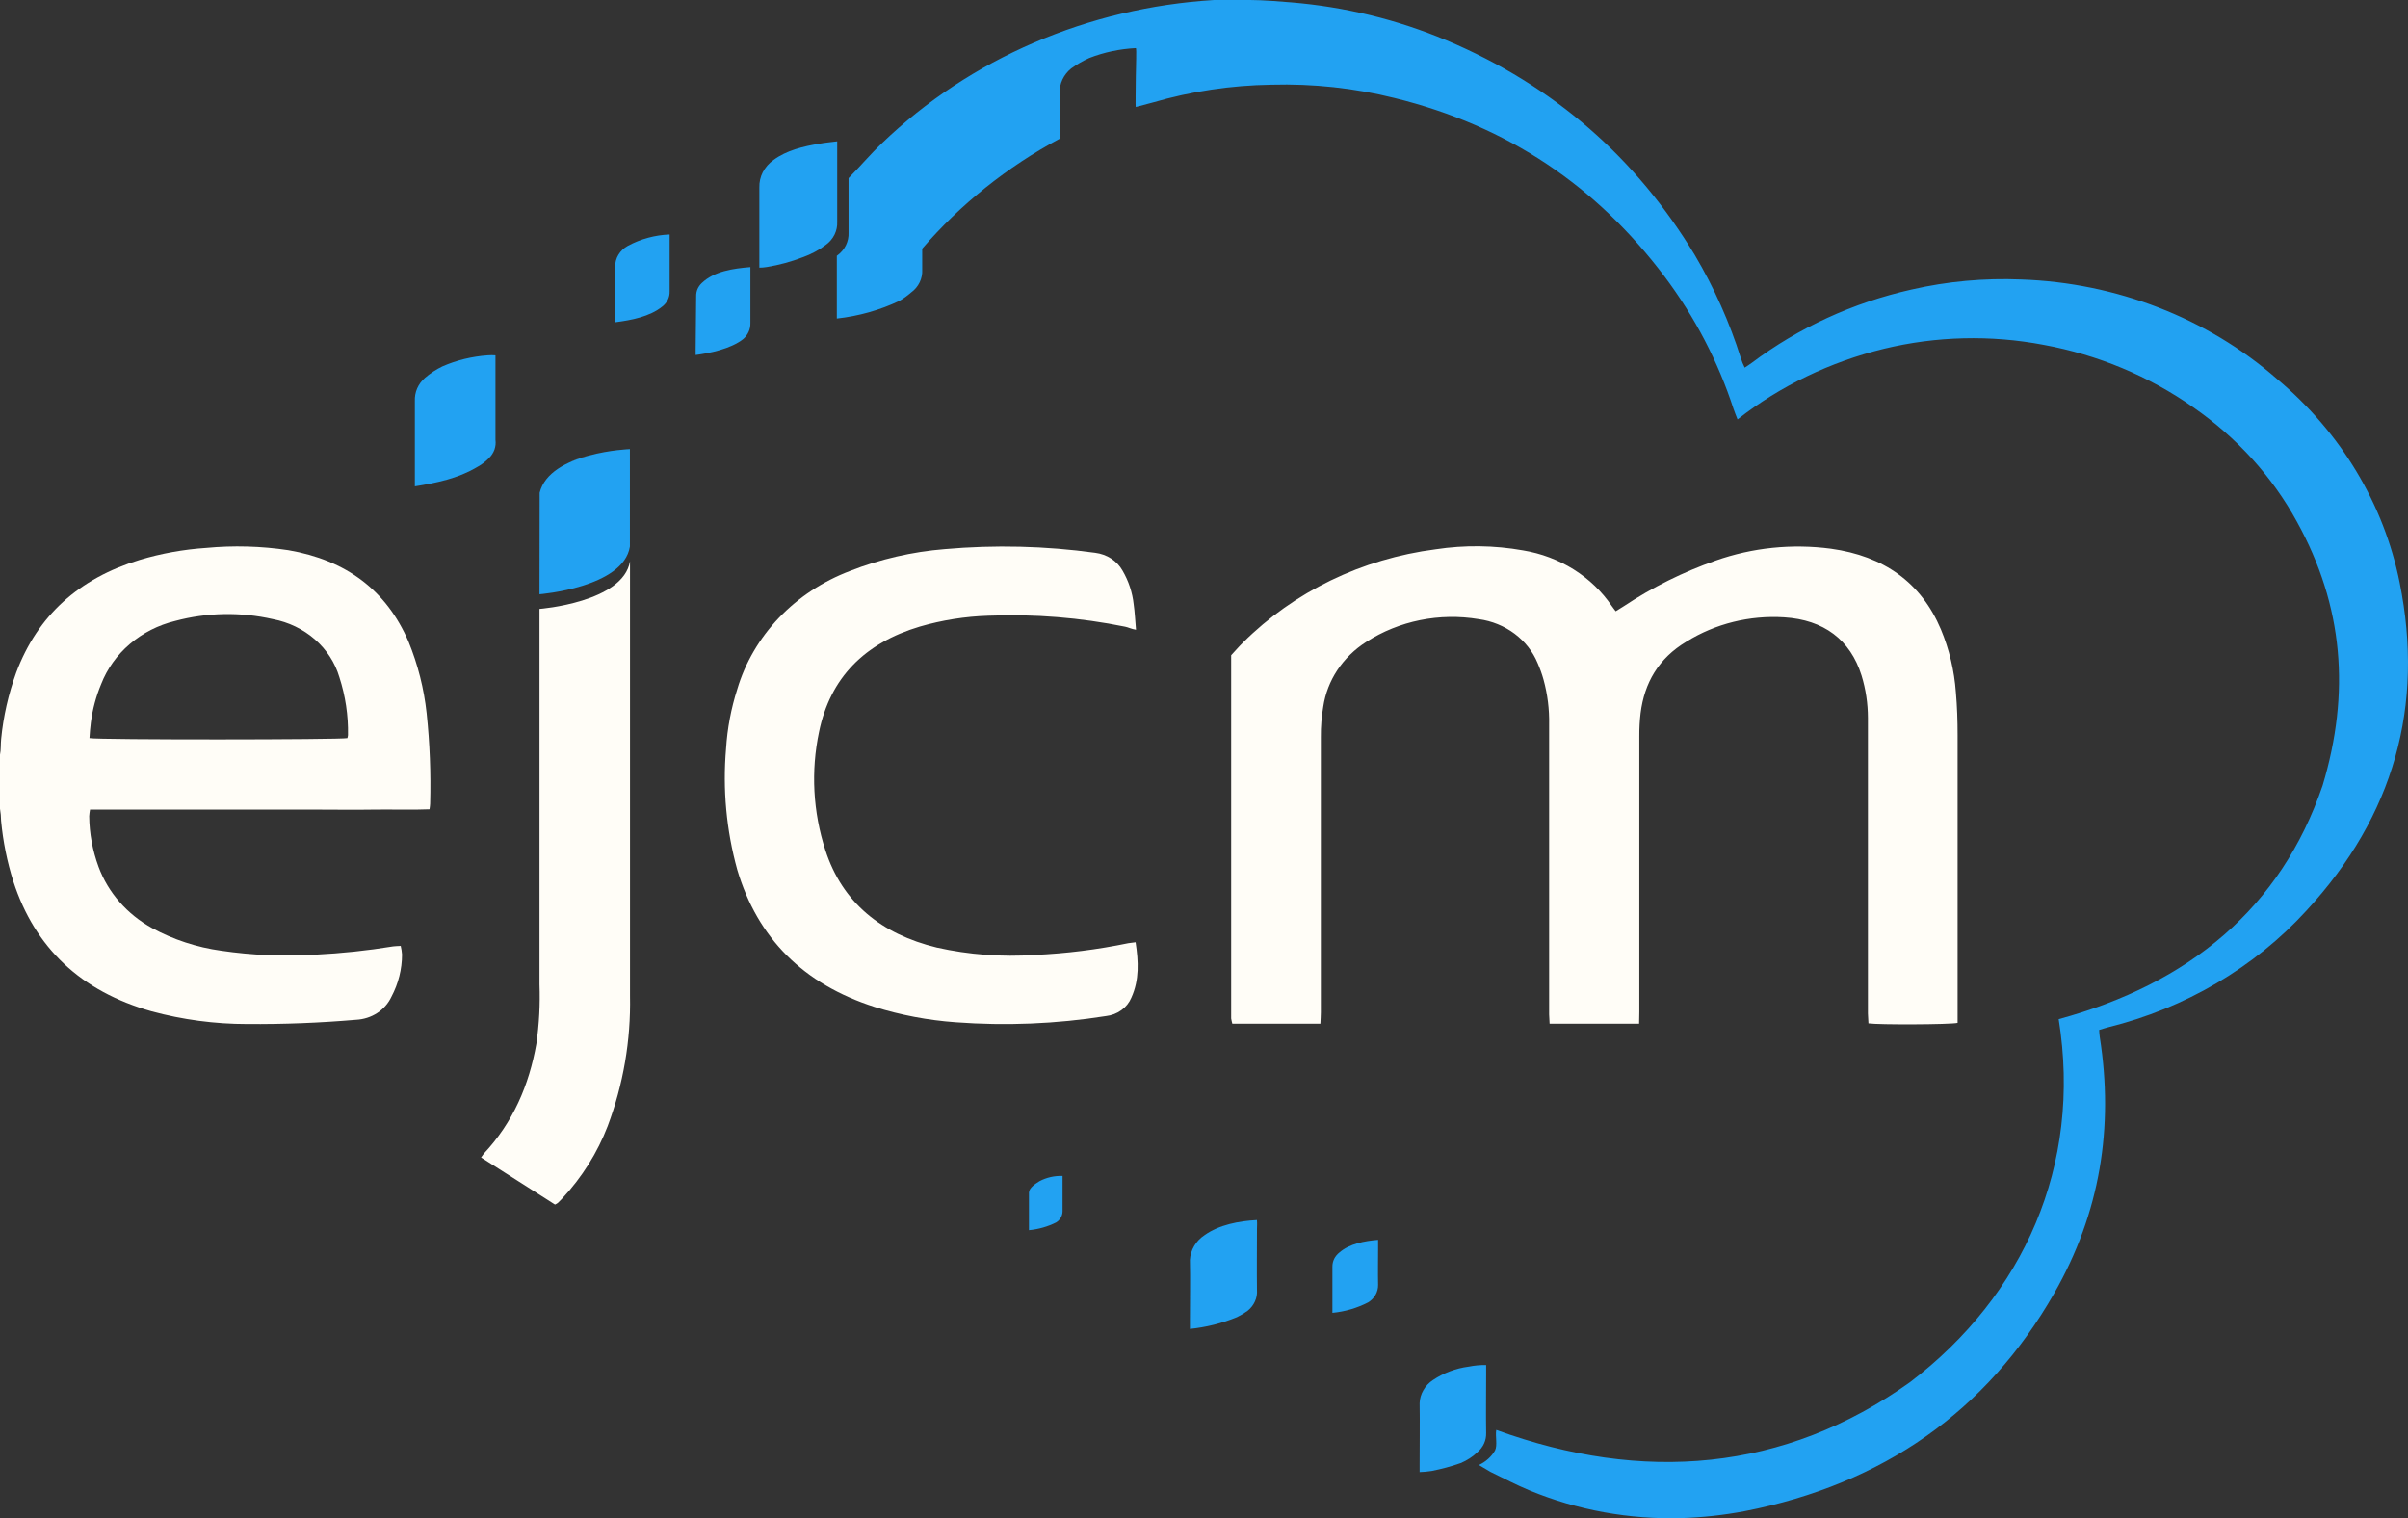 <svg width="46" height="29" viewBox="0 0 46 29" fill="none" xmlns="http://www.w3.org/2000/svg">
<rect x="0" y="0" width="46" height="29" fill="#333333" stroke="none"/>
<g clip-path="url(#clip0_4240_14160)">
<path d="M0 14.417C0.02 14.324 0.012 14.217 0.022 14.117C0.064 13.685 0.161 13.259 0.31 12.848C0.718 11.761 1.507 11.048 2.671 10.695C3.081 10.572 3.505 10.496 3.934 10.467C4.459 10.417 4.988 10.432 5.508 10.51C6.611 10.699 7.382 11.275 7.804 12.257C7.983 12.696 8.1 13.156 8.15 13.625C8.21 14.199 8.233 14.776 8.217 15.353C8.217 15.383 8.211 15.412 8.205 15.46C7.844 15.475 7.486 15.46 7.128 15.466C6.771 15.472 6.408 15.466 6.048 15.466H1.72C1.712 15.507 1.707 15.549 1.704 15.591C1.707 15.921 1.768 16.247 1.883 16.559C2.065 17.051 2.428 17.466 2.907 17.73C3.312 17.95 3.759 18.097 4.223 18.161C4.818 18.249 5.421 18.274 6.022 18.237C6.521 18.212 7.018 18.16 7.511 18.079C7.551 18.073 7.594 18.074 7.655 18.07C7.668 18.124 7.676 18.178 7.68 18.233C7.68 18.513 7.611 18.789 7.478 19.04C7.42 19.165 7.326 19.273 7.207 19.351C7.087 19.429 6.946 19.474 6.8 19.481C6.11 19.54 5.417 19.567 4.724 19.562C4.105 19.562 3.489 19.48 2.895 19.319C1.548 18.939 0.669 18.11 0.256 16.841C0.136 16.463 0.058 16.074 0.021 15.681C0.02 15.603 0.013 15.526 0 15.449L0 14.417ZM1.709 14.1C1.881 14.135 6.51 14.131 6.636 14.1C6.642 14.081 6.646 14.062 6.648 14.043C6.655 13.668 6.599 13.295 6.483 12.936C6.401 12.659 6.239 12.409 6.014 12.213C5.79 12.018 5.512 11.884 5.211 11.827C4.596 11.687 3.954 11.699 3.346 11.862C3.023 11.941 2.726 12.092 2.48 12.303C2.234 12.513 2.046 12.776 1.932 13.07C1.834 13.305 1.768 13.55 1.736 13.8C1.723 13.9 1.715 14 1.709 14.1Z" fill="#FFFDF7"/>
<path d="M31.312 19.556H29.602C29.602 19.495 29.593 19.437 29.593 19.378C29.593 18.684 29.593 17.991 29.593 17.299V13.84C29.599 13.551 29.563 13.263 29.486 12.983C29.456 12.875 29.418 12.77 29.373 12.667C29.282 12.447 29.13 12.253 28.932 12.105C28.735 11.958 28.5 11.862 28.25 11.828C27.499 11.702 26.725 11.858 26.097 12.264C25.876 12.405 25.689 12.588 25.548 12.8C25.407 13.013 25.315 13.252 25.278 13.5C25.246 13.689 25.23 13.881 25.232 14.073C25.232 15.829 25.232 17.584 25.232 19.339C25.232 19.408 25.226 19.478 25.223 19.555H23.541C23.532 19.522 23.524 19.488 23.519 19.455C23.519 19.415 23.519 19.374 23.519 19.334V12.517C23.596 12.435 23.666 12.352 23.744 12.276C24.717 11.304 26.017 10.674 27.427 10.493C27.98 10.409 28.545 10.416 29.095 10.514C29.441 10.571 29.77 10.695 30.062 10.878C30.354 11.061 30.602 11.299 30.79 11.577C30.809 11.606 30.833 11.634 30.865 11.677C30.921 11.643 30.972 11.612 31.025 11.577C31.566 11.218 32.153 10.927 32.773 10.709C33.475 10.461 34.233 10.383 34.977 10.482C35.985 10.622 36.697 11.124 37.077 12.023C37.237 12.407 37.333 12.812 37.363 13.223C37.387 13.495 37.396 13.768 37.396 14.041C37.396 15.811 37.396 17.581 37.396 19.352V19.54C37.254 19.573 35.879 19.578 35.693 19.549C35.693 19.489 35.683 19.425 35.683 19.361V14.835C35.683 14.461 35.683 14.087 35.683 13.712C35.682 13.438 35.642 13.167 35.561 12.904C35.347 12.22 34.838 11.84 34.084 11.793C33.424 11.751 32.767 11.914 32.216 12.257C31.682 12.576 31.413 13.045 31.34 13.624C31.323 13.77 31.315 13.916 31.316 14.063C31.316 15.818 31.316 17.573 31.316 19.329L31.312 19.556Z" fill="#FFFDF7"/>
<path d="M21.693 18C21.749 18.368 21.766 18.719 21.613 19.057C21.574 19.152 21.508 19.235 21.422 19.297C21.337 19.359 21.235 19.398 21.127 19.41C20.178 19.56 19.213 19.6 18.253 19.528C17.728 19.49 17.209 19.392 16.709 19.236C15.343 18.798 14.472 17.921 14.084 16.615C13.875 15.86 13.803 15.077 13.87 14.299C13.894 13.915 13.966 13.535 14.084 13.166C14.234 12.661 14.507 12.194 14.88 11.802C15.253 11.411 15.718 11.104 16.238 10.907C16.814 10.681 17.424 10.54 18.046 10.49C19.004 10.405 19.97 10.429 20.922 10.56C21.031 10.574 21.136 10.611 21.227 10.67C21.317 10.729 21.392 10.808 21.443 10.899C21.56 11.099 21.633 11.319 21.657 11.546C21.678 11.689 21.686 11.86 21.701 12.03C21.615 12.017 21.554 11.984 21.494 11.972C20.638 11.798 19.761 11.727 18.885 11.762C18.438 11.776 17.996 11.846 17.57 11.97C16.513 12.286 15.86 12.949 15.647 13.978C15.488 14.731 15.53 15.509 15.768 16.244C16.093 17.244 16.836 17.844 17.895 18.101C18.508 18.238 19.139 18.285 19.767 18.242C20.368 18.215 20.966 18.14 21.554 18.018C21.594 18.011 21.632 18.009 21.693 18Z" fill="#FFFDF7"/>
<path d="M10.306 11.632C10.306 11.723 10.306 11.814 10.306 11.905C10.306 14.297 10.306 16.405 10.306 18.805C10.32 19.185 10.3 19.565 10.246 19.941C10.108 20.724 9.803 21.441 9.24 22.041C9.222 22.064 9.206 22.087 9.19 22.111L10.602 23.011C10.622 23.002 10.64 22.992 10.657 22.979C10.687 22.951 10.716 22.92 10.745 22.89C11.121 22.485 11.414 22.018 11.608 21.513C11.908 20.715 12.052 19.873 12.035 19.027C12.035 16.165 12.035 13.584 12.035 10.722C11.906 11.508 10.306 11.632 10.306 11.632Z" fill="#FFFDF7"/>
<path d="M7.925 9.291C7.925 9.219 7.925 9.17 7.925 9.121C7.925 8.646 7.925 8.138 7.925 7.663C7.921 7.58 7.936 7.497 7.969 7.42C8.003 7.343 8.054 7.273 8.119 7.217C8.219 7.131 8.33 7.058 8.45 7C8.723 6.88 9.017 6.809 9.317 6.788C9.366 6.784 9.416 6.784 9.465 6.788C9.465 6.843 9.465 6.899 9.465 6.948C9.465 7.433 9.465 7.918 9.465 8.403C9.473 8.465 9.467 8.528 9.446 8.588C9.425 8.648 9.39 8.702 9.344 8.748C9.272 8.822 9.188 8.885 9.094 8.934C8.746 9.138 8.349 9.223 7.925 9.291Z" fill="#22A2F2"/>
<path d="M15.993 2.7C15.993 2.768 15.993 2.818 15.993 2.867C15.993 3.317 15.993 3.79 15.993 4.24C15.997 4.323 15.979 4.406 15.942 4.482C15.905 4.557 15.849 4.624 15.779 4.675C15.646 4.777 15.496 4.857 15.335 4.914C15.115 4.999 14.886 5.062 14.652 5.1C14.604 5.108 14.555 5.113 14.506 5.113C14.506 5.07 14.506 5.008 14.506 4.97C14.506 4.515 14.506 4.037 14.506 3.582C14.503 3.481 14.525 3.38 14.572 3.289C14.62 3.197 14.689 3.118 14.776 3.057C15.024 2.872 15.35 2.794 15.653 2.745C15.759 2.724 15.875 2.716 15.993 2.7Z" fill="#22A2F2"/>
<path d="M22.731 25.386C22.731 25.314 22.731 25.269 22.731 25.225C22.731 24.851 22.739 24.443 22.731 24.069C22.736 23.976 22.764 23.884 22.812 23.803C22.86 23.721 22.927 23.65 23.009 23.596C23.288 23.396 23.669 23.325 24.012 23.307V23.325C24.017 23.371 24.012 23.425 24.012 23.478C24.012 23.857 24.007 24.262 24.012 24.641C24.018 24.716 24.005 24.792 23.973 24.861C23.942 24.931 23.893 24.992 23.832 25.041C23.768 25.087 23.699 25.128 23.628 25.162C23.343 25.279 23.041 25.355 22.731 25.386Z" fill="#22A2F2"/>
<path d="M27.119 28.121V27.953C27.119 27.585 27.125 27.173 27.119 26.805C27.122 26.717 27.147 26.632 27.192 26.555C27.236 26.478 27.299 26.412 27.376 26.362C27.577 26.227 27.81 26.139 28.055 26.107C28.165 26.085 28.277 26.074 28.39 26.076C28.39 26.124 28.39 26.206 28.39 26.255C28.39 26.629 28.384 27.002 28.39 27.375C28.392 27.443 28.379 27.511 28.35 27.575C28.322 27.637 28.279 27.694 28.224 27.74C28.133 27.828 28.024 27.899 27.904 27.949C27.723 28.013 27.537 28.063 27.347 28.1C27.272 28.112 27.195 28.119 27.119 28.121Z" fill="#22A2F2"/>
<path d="M12.792 4.635C12.792 4.935 12.792 5.263 12.792 5.566C12.794 5.621 12.782 5.676 12.758 5.726C12.733 5.777 12.697 5.821 12.651 5.856C12.416 6.047 12.065 6.116 11.752 6.156V6C11.752 5.707 11.758 5.391 11.752 5.1C11.749 5.018 11.771 4.937 11.814 4.866C11.857 4.795 11.919 4.736 11.995 4.695C12.239 4.564 12.512 4.49 12.792 4.479V4.635Z" fill="#22A2F2"/>
<path d="M13.289 6.782V6.664C13.289 6.341 13.299 5.978 13.299 5.655C13.298 5.609 13.307 5.564 13.325 5.521C13.344 5.479 13.371 5.44 13.405 5.408C13.644 5.179 14.003 5.13 14.335 5.102C14.335 5.165 14.335 5.202 14.335 5.251C14.335 5.551 14.335 5.87 14.335 6.173C14.336 6.231 14.325 6.288 14.3 6.341C14.276 6.394 14.24 6.441 14.194 6.48C13.954 6.666 13.56 6.746 13.289 6.782Z" fill="#22A2F2"/>
<path d="M26.326 23.685V23.845C26.326 24.077 26.321 24.309 26.326 24.545C26.327 24.611 26.31 24.677 26.277 24.735C26.244 24.793 26.195 24.843 26.136 24.879C25.925 24.988 25.693 25.056 25.453 25.079C25.453 25.031 25.453 24.994 25.453 24.956C25.453 24.714 25.453 24.44 25.453 24.198C25.452 24.147 25.464 24.096 25.486 24.049C25.509 24.003 25.543 23.961 25.585 23.928C25.779 23.759 26.065 23.706 26.326 23.685Z" fill="#22A2F2"/>
<path d="M19.656 23.5C19.656 23.255 19.656 23 19.656 22.784C19.656 22.693 19.779 22.613 19.858 22.564C19.992 22.493 20.144 22.459 20.298 22.464V22.5C20.298 22.707 20.298 22.933 20.298 23.141C20.297 23.183 20.286 23.224 20.265 23.26C20.244 23.297 20.213 23.329 20.176 23.352C20.015 23.433 19.838 23.483 19.656 23.5Z" fill="#22A2F2"/>
<path opacity="0.32" d="M11.456 8.653C11.36 8.673 11.264 8.695 11.161 8.724C11.059 8.754 10.959 8.793 10.863 8.839C11.052 8.755 11.251 8.693 11.456 8.653Z" fill="#FFFDF7"/>
<path opacity="0.32" d="M11.751 8.605L11.836 8.595L11.751 8.605Z" fill="#FFFDF7"/>
<path opacity="0.32" d="M11.484 8.648C11.55 8.635 11.613 8.624 11.671 8.616C11.609 8.625 11.546 8.635 11.484 8.648Z" fill="#FFFDF7"/>
<path d="M10.306 11.352C10.306 11.352 11.909 11.227 12.033 10.441C12.033 9.741 12.033 8.579 12.033 8.579C12.033 8.579 10.501 8.635 10.309 9.413L10.306 11.352Z" fill="#22A2F2"/>
<path d="M45.841 11.132C45.54 9.628 44.716 8.259 43.498 7.239C42.166 6.075 40.43 5.401 38.61 5.339C37.906 5.31 37.201 5.374 36.516 5.531C35.401 5.781 34.359 6.259 33.465 6.931C33.421 6.964 33.374 6.993 33.329 7.023C33.299 6.964 33.274 6.903 33.255 6.841C33.04 6.156 32.745 5.496 32.376 4.872C31.262 3.029 29.697 1.64 27.63 0.769C26.692 0.374 25.69 0.13 24.665 0.045C24.488 0.03 24.116 0 23.882 0C23.648 0 23.26 0 23.192 0C20.79 0.146 18.53 1.119 16.851 2.733C16.632 2.94 16.423 3.189 16.21 3.403C16.21 3.75 16.21 4.103 16.21 4.444C16.214 4.527 16.196 4.61 16.159 4.686C16.122 4.761 16.066 4.828 15.996 4.879L15.986 4.886V5.186C15.986 5.434 15.986 5.686 15.986 5.93V6.085C16.402 6.039 16.806 5.925 17.181 5.748C17.261 5.702 17.335 5.648 17.404 5.588C17.475 5.537 17.531 5.47 17.568 5.394C17.605 5.317 17.622 5.234 17.617 5.15C17.617 5.014 17.617 4.878 17.617 4.75C18.346 3.904 19.236 3.191 20.242 2.65V2.478C20.242 2.245 20.242 2.012 20.242 1.778C20.239 1.689 20.258 1.601 20.296 1.519C20.334 1.438 20.391 1.366 20.463 1.308C20.57 1.23 20.686 1.163 20.808 1.108C21.091 0.998 21.392 0.934 21.697 0.919C21.716 0.919 21.697 1.295 21.697 1.471C21.697 1.647 21.688 2.046 21.697 2.044C21.748 2.032 21.968 1.974 22.018 1.959C22.753 1.744 23.518 1.629 24.289 1.618C25.081 1.596 25.873 1.681 26.639 1.872C28.814 2.407 30.503 3.563 31.797 5.281C32.377 6.054 32.822 6.909 33.116 7.812C33.136 7.872 33.161 7.931 33.192 8.012C34.005 7.374 34.96 6.914 35.987 6.663C36.986 6.421 38.031 6.395 39.042 6.588C40.077 6.778 41.053 7.186 41.896 7.779C42.727 8.355 43.406 9.102 43.877 9.964C44.771 11.58 44.899 13.241 44.37 15.002C43.571 17.348 41.817 18.792 39.327 19.469C39.776 22.269 38.654 24.752 36.488 26.403C34.086 28.119 31.377 28.333 28.583 27.316C28.561 27.437 28.61 27.605 28.559 27.709C28.489 27.829 28.381 27.926 28.25 27.986C28.302 28.017 28.416 28.086 28.472 28.117C28.721 28.237 28.965 28.367 29.22 28.472C30.134 28.85 31.128 29.03 32.127 29C32.531 28.988 32.933 28.943 33.329 28.868C35.978 28.351 37.957 26.951 39.239 24.71C40.12 23.169 40.382 21.54 40.112 19.81C40.105 19.767 40.104 19.724 40.1 19.675C40.164 19.656 40.214 19.639 40.264 19.626C41.744 19.261 43.069 18.482 44.062 17.393C45.734 15.583 46.314 13.479 45.841 11.132Z" fill="#22A2F2"/>
</g>
<defs>
<clipPath id="clip0_4240_14160">
<rect width="46" height="29" fill="white"/>
</clipPath>
</defs>
</svg>
